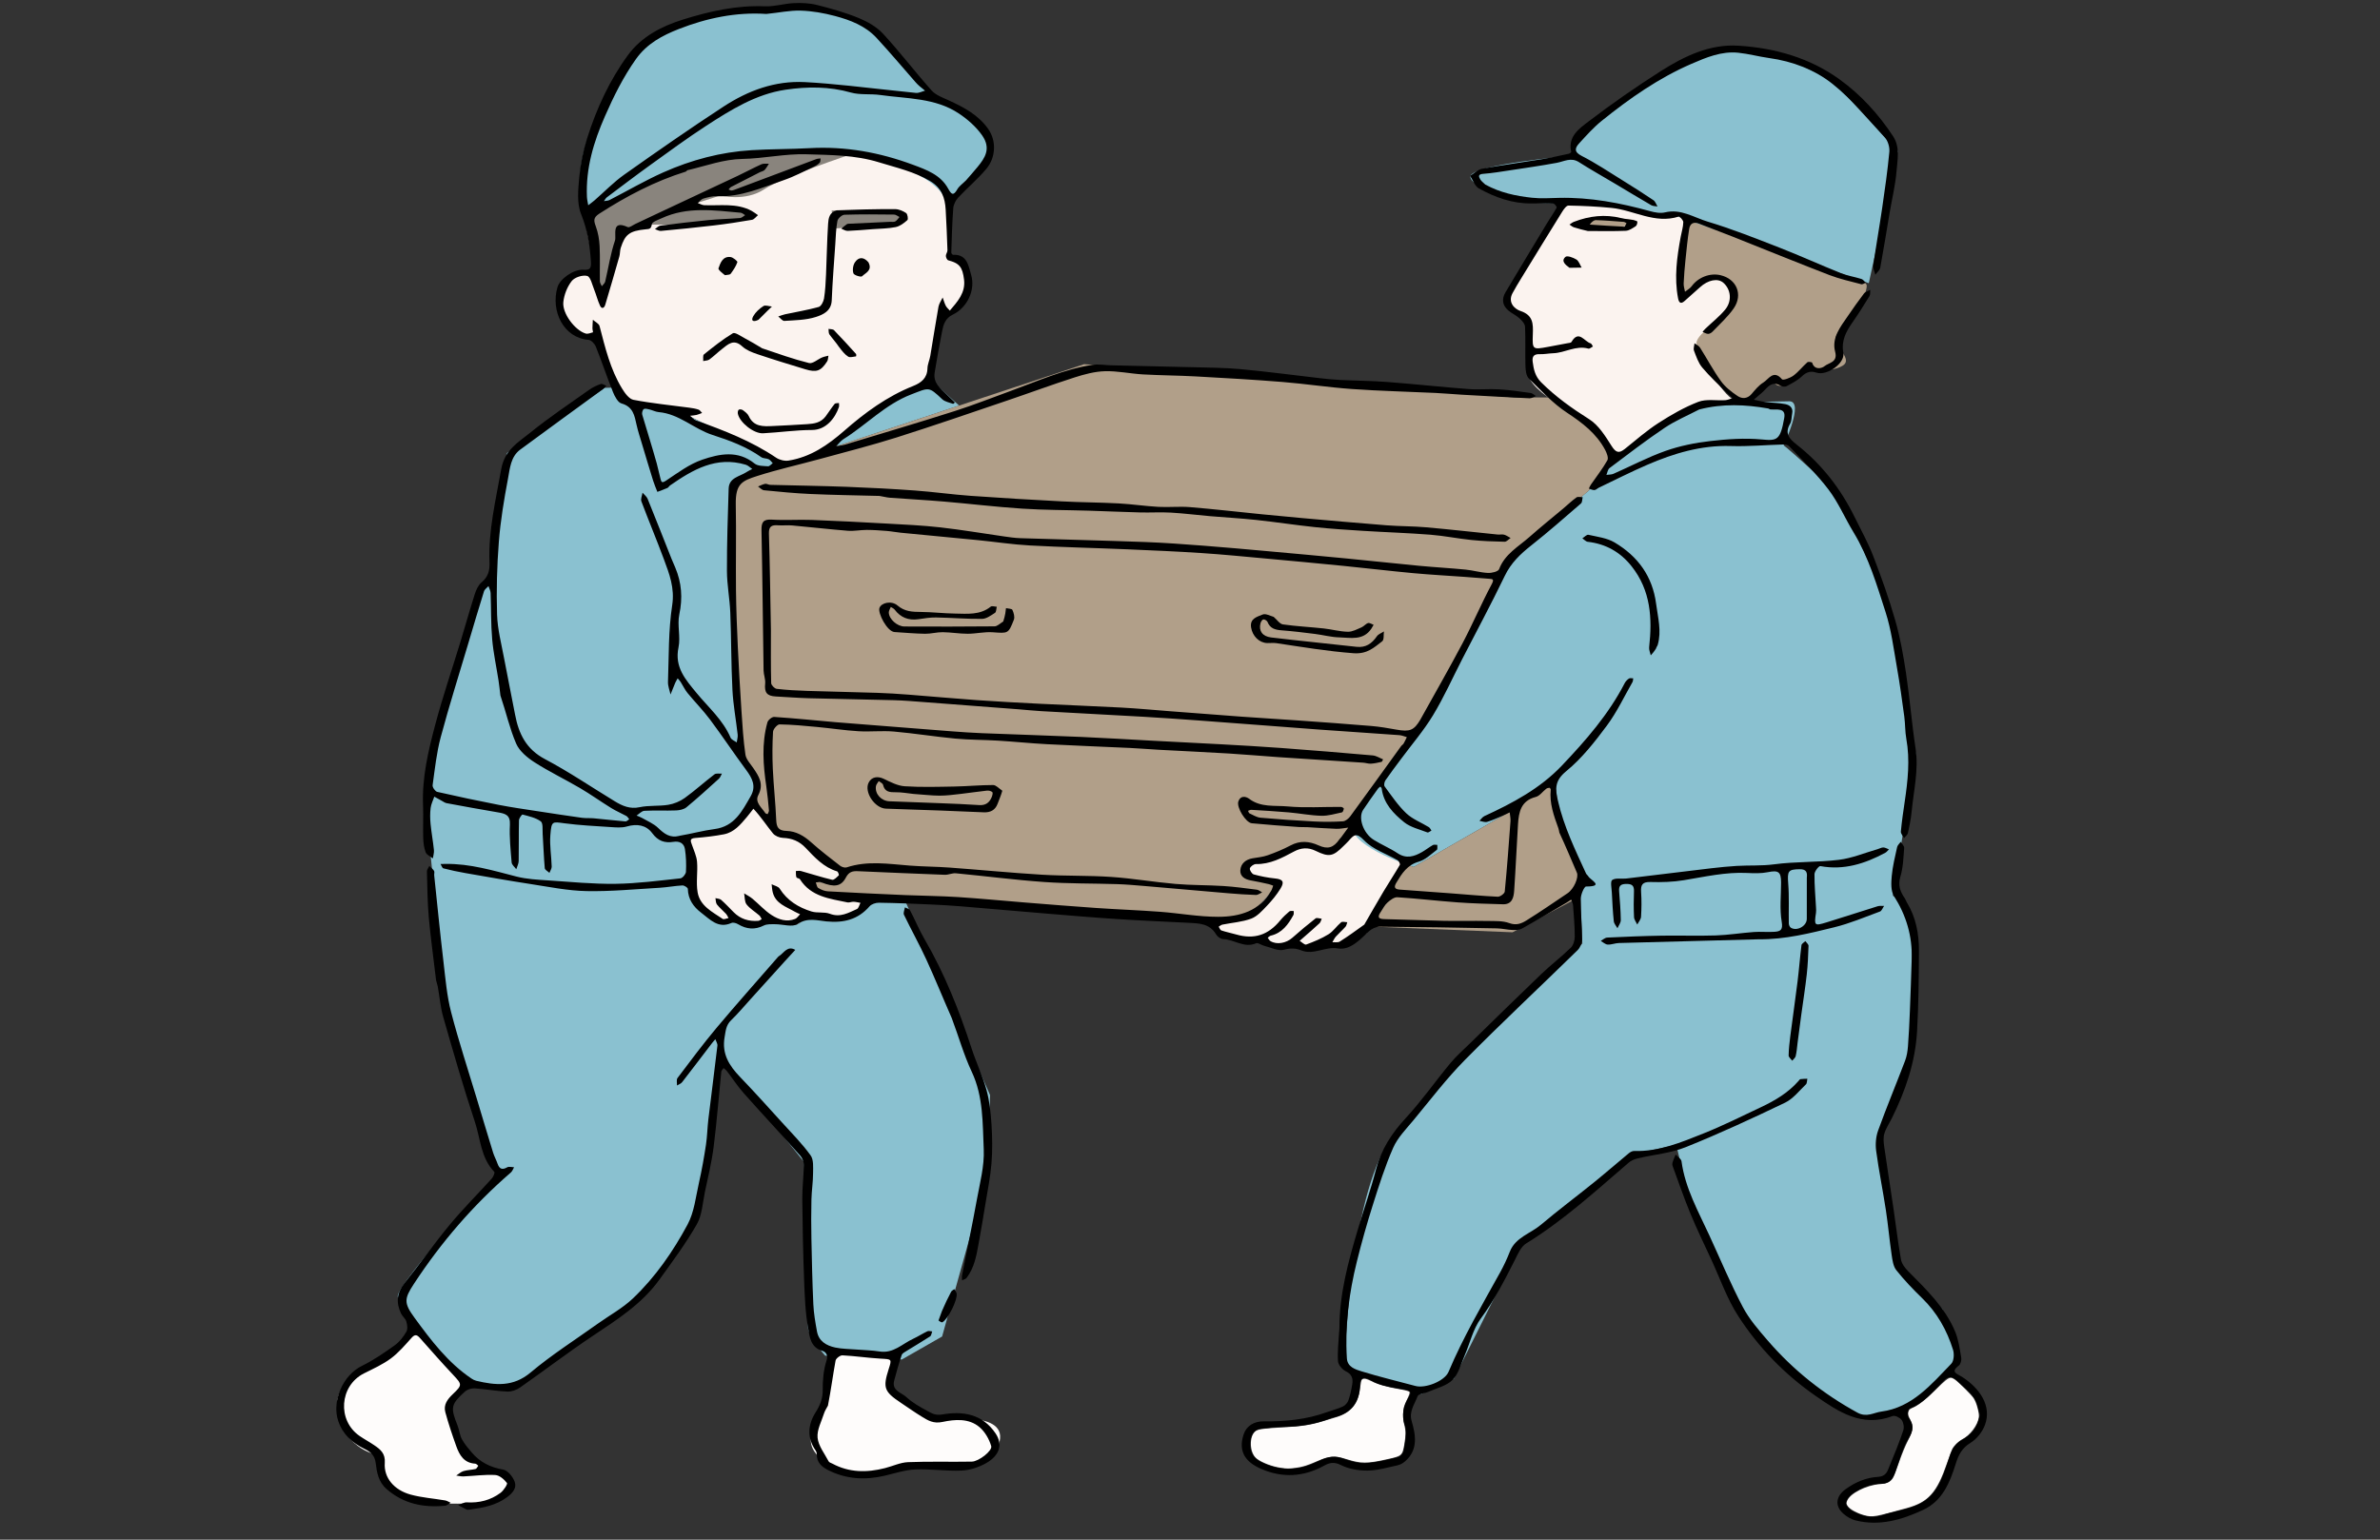 <?xml version="1.0" encoding="UTF-8"?><svg id="_レイヤー_2" xmlns="http://www.w3.org/2000/svg" width="340" height="220" xmlns:xlink="http://www.w3.org/1999/xlink" viewBox="0 0 340 220"><rect x="0" y="0" width="340" height="220" fill="#333333" stroke="none"/><defs><style>.cls-1{fill:#8ac1d0;}.cls-1,.cls-2,.cls-3,.cls-4,.cls-5,.cls-6,.cls-7,.cls-8{stroke-width:0px;}.cls-1,.cls-2,.cls-4,.cls-7,.cls-8{fill-rule:evenodd;}.cls-2{fill:#fbf3ef;}.cls-4{fill:#b19f89;}.cls-5{fill:none;}.cls-9{clip-path:url(#clippath-1);}.cls-6,.cls-7{fill:#fefcfb;}.cls-10{clip-path:url(#clippath);}.cls-8{fill:#89847d;}</style><clipPath id="clippath"><rect class="cls-5" x="47.628" y=".087" width="236.429" height="217.74"/></clipPath><clipPath id="clippath-1"><rect class="cls-5" x="47.628" y=".087" width="236.429" height="217.74"/></clipPath></defs><g id="_コンテンツ"><path class="cls-2" d="M85.071,39.197s-2.626-1.401-4.901,2.275c-2.276,3.677,2.976,6.479,2.976,6.479l2.449.349,2.802,9.103,8.404,1.226,15.055,7.527,5.601-1.4,8.229-6.828,7.003-3.326,2.1-9.453s3.852-1.4,3.501-4.551c-.35-3.151-2.45-4.027-2.45-4.027l-.35-8.227s-1.927-7.529-21.708-7.178c-19.782.349-30.285,9.977-30.285,9.977l1.575,8.054Z"/><path class="cls-2" d="M97.5,120.076l6.828-1.925,3.326-3.153,3.851,4.202,3.677,1.226c2.626.876,5.251,4.552,5.251,4.552,0,0,.351,1.226-1.751,1.226-2.1,0-3.151-.525-3.151-.525l.526,1.575,7.877,1.751s-1.4,1.4-3.677,1.925c-2.275.525-5.251-.175-5.251-.175,0,0-.349,1.401-1.575,1.401-1.226,0-3.852-.701-3.852-.701,0,0-1.051,1.051-1.925,1.051-.876,0-2.626-1.226-2.626-1.226l-1.925.701-4.027-3.502v-4.902l-1.575-3.5Z"/><path class="cls-2" d="M194.31,118.15l2.45,2.976,4.202,1.925-5.777,10.329-3.851,1.925h-1.575l-2.801.525-2.801-.525-2.1-.175-2.277-.525h-2.275l-3.503-1.226-.349-1.051,5.253-1.925,3.5-3.852s-4.901-1.226-4.377-2.45c.525-1.226,3.852-1.752,3.852-1.752l3.676-1.4,2.1-.175,2.802,1.051,3.852-3.675Z"/><path class="cls-2" d="M223.02,28.868l9.453.874,4.551.876,4.202.349-.874,11.38s3.151-4.552,6.477-2.102c3.326,2.452-3.677,8.229-3.677,8.229l.352,2.976s2.625,5.428,4.726,5.952c2.1.525-5.602.349-5.602.349l-12.079,7.528-3.676-5.251s-8.578-3.852-8.578-6.828v-7.353s-3.151-1.925-3.151-2.976c0-1.049,7.877-14.004,7.877-14.004h0Z"/><path class="cls-8" d="M107.483,30.636l-3.027-.897-6.502-.224,4.934-1.569s3.587.897,6.278-.898c2.691-1.793,12.556-5.044,12.556-5.044h-16.48l-7.736,1.905-13.117,6.278.672,5.045s-1.233,4.372.224,6.39c1.458,2.019,3.811-8.857,3.811-8.857l3.701-.672s12.22.224,14.685-1.458h0ZM119.142,32.654s9.641-.56,9.865-1.233c.224-.674-.896-1.458-.896-1.458l-9.305.112.336,2.579Z"/><path class="cls-4" d="M233.494,31.422s-6.278-.786-7.737.112c-1.456.897,5.382,1.12,5.382,1.12,0,0,2.131-.672,2.355-1.233h0ZM241.117,31.086s-1.008,9.753-.896,11.21c.112,1.458,2.018-2.803,5.158-2.579,3.139.224,1.345,5.382,1.345,5.382,0,0-4.372,2.467-4.372,3.924,0,1.458,5.492,8.072,5.492,8.072l2.243.224,3.139-3.027s.336,1.12,1.57.784c1.233-.336,3.587-2.467,3.587-2.467,0,0,2.915.786,4.82-.336,1.906-1.12-2.353-3.363-.449-4.82,1.907-1.458,3.924-5.27,3.924-6.614,0-1.346-7.062-2.018-13.229-5.158-6.166-3.139-12.332-4.596-12.332-4.596h0Z"/><path class="cls-1" d="M224.797,22.229s-14.744,1.268-14.744,3.014c0,1.743,7.769,3.646,7.769,3.646l13.316.633s4.915,1.428,5.708,1.428,2.379-.16,2.379-.16l27.746,9.672,4.122-18.866-9.354-10.147-6.659-3.171-8.561-1.586-12.208,5.708-9.512,8.086v1.744Z"/><path class="cls-1" d="M84.166,30.632s-2.538-3.329-.475-9.989c2.061-6.659,6.816-17.599,20.61-18.867,13.794-1.268,13.794-.317,13.794-.317l6.183,2.536,9.355,10.307s6.976,1.585,7.293,5.232c.317,3.646.158,3.329.158,3.329l-5.708,6.5s-.316-5.708-16.806-7.769c-16.488-2.061-34.404,9.037-34.404,9.037h0Z"/><path class="cls-1" d="M254.799,63.637s3.011-6.298.821-6.298c-2.192,0-9.31.273-11.502.548-2.19.273-10.954,5.202-13.417,7.394-2.465,2.19-3.56,4.655-3.56,4.655l-11.775,10.132-11.5,23.001s-10.68,12.049-10.68,15.062c0,3.012,8.764,5.75,8.764,5.75l12.87-7.394,7.118-5.477,1.37,8.215,2.465,6.572v2.738l.273,6.298s-21.359,19.442-27.384,27.93c-6.024,8.489-6.572,32.586-6.572,32.586l10.954,3.833,4.655-2.19,9.583-19.169,15.882-12.87,6.299-1.369,1.643,6.845,8.215,18.62s11.5,13.144,16.431,13.419c4.928.273,7.667-1.643,7.667-1.643l6.299-6.847-2.192-6.845-6.297-6.572-2.738-18.347,4.38-9.857s.275-10.954.275-16.979c0-6.024-2.739-7.394-2.739-7.394l3.285-20.264-3.56-20.537-7.667-16.704s-6.845-6.298-7.667-6.845h0Z"/><path class="cls-1" d="M132.786,54.157l-.098.445-7.003,3.326-7.574,6.285,18.912-6.263-4.237-3.792ZM87.775,55.381l-1.384.041-13.965,9.31-2.465,18.072-1.369,2.465-7.667,24.646v6.572l.82,7.942,1.37,18.894,7.94,24.37s-14.238,15.609-14.238,17.526c0,1.917,10.132,12.322,10.132,12.322l5.75,1.095,19.442-13.965,7.667-11.5,3.014-22.18,12.049,15.06s.547,22.18.547,23.551c0,1.368,2.465,4.107,2.465,4.107l10.954.548,5.75-3.287,6.572-23.549.275-10.954-12.071-27.627-8.393-.494,2.966.659s-1.4,1.4-3.677,1.925c-2.275.526-5.251-.175-5.251-.175,0,0-.351,1.401-1.575,1.401-1.226,0-3.852-.701-3.852-.701,0,0-1.051,1.051-1.925,1.051-.876,0-2.626-1.226-2.626-1.226l-1.925.701-4.027-3.5v-4.903l-1.575-3.5,6.828-1.925,1.82-1.725-.017-.36,2.304-3.687-2.659-3.742-1.633-34.086.951-6.025,8.352-2.768-1.591.399-15.055-7.527-8.404-1.226-.621-2.022Z"/><g class="cls-10"><path class="cls-4" d="M154.877,52.035l-17.853,5.915-17.593,5.827-1.319.436-4.666,1.545-8.352,2.768-.951,6.025,1.633,34.086,2.659,3.742-2.304,3.687.017.358,1.506-1.424,3.852,4.2,3.675,1.226c2.626.876,5.251,4.552,5.251,4.552,0,0,.351,1.226-1.751,1.226-2.1,0-3.151-.525-3.151-.525l.525,1.575,4.913,1.092h.002l8.391.494,46.373,2.726,3.17-1.161,3.5-3.852s-4.901-1.226-4.377-2.45c.525-1.226,3.85-1.752,3.85-1.752l3.677-1.399,2.1-.176,2.802,1.051,2.962-2.828c-.149-.285-.234-.575-.234-.867,0-3.013,10.68-15.062,10.68-15.062l11.5-23.001,11.775-10.132s.978-2.197,3.161-4.287l.033-.672-3.463-4.947s-3.199-1.44-5.691-3.238h-4.788l-61.516-4.757ZM221.938,111.01l-7.118,5.477-12.87,7.394s-.499-.16-1.216-.421l-4.996,8.932,20.338.821,9.696-5.118v-2.297l-2.463-6.572-1.37-8.215Z"/><path class="cls-7" d="M69.819,209.667l-3.615-2.565-2.215-6.064,2.682-2.563-7.346-8.63-4.081,4.314s-8.161,2.215-6.994,7.696c1.164,5.48,5.828,6.062,5.828,6.062,0,0-.7,6.297,6.297,6.764,6.996.465,12.941.115,12.709-2.216-.233-2.333-3.264-2.798-3.264-2.798h0ZM119.139,192.994l8.86.815-1.167,4.431,6.764,4.781s10.259-1.748,9.21,2.915c-1.049,4.664-9.327,3.497-9.327,3.497l-9.794,1.283s-8.628-1.049-7.811-5.597c.815-4.546,1.749-4.431,1.749-4.431l1.516-7.694Z"/></g><path class="cls-6" d="M278.677,196.876c-.387.005-.857.429-2.09,1.635-1.643,1.606-2.585,2.34-3.427,2.671-.661.26-.745.82-.258,1.691.506.905.443,1.456-.338,2.971-.357.692-.93,2.09-1.277,3.107-.345,1.015-.733,2.019-.862,2.227-.355.575-.837.806-1.849.886-2.03.161-4.344,1.36-4.723,2.446-.104.294-.083.404.13.721.289.429,1.389,1.027,2.35,1.279,1.161.304,1.45.254,6.068-1.024,3.098-.859,4.281-2.185,5.752-6.448.318-.922.65-1.818.74-1.993.24-.462.934-1.137,1.423-1.387,1.132-.577,2.219-2.027,2.37-3.163.078-.574-.318-2.039-.723-2.682-.311-.491-2.192-2.358-2.745-2.723-.205-.134-.363-.217-.54-.214h0ZM194.856,197.009c-.139.007-.245.054-.318.141-.068.083-.178.633-.246,1.224-.249,2.231-1.346,3.535-3.486,4.149-.304.086-1.117.334-1.805.55-1.688.526-3.007.733-5.577.872-2.686.144-3.626.263-3.998.508-1.026.672-.953,3.178.115,3.978.781.585,2.197,1.124,3.426,1.302.934.136,1.126.137,2.107.01,1.027-.134,1.616-.317,3.187-.997,1.643-.711,2.436-.762,4.049-.261,2.153.669,2.968.669,5.961.002,1.988-.443,2.07-.516,2.343-2.073.214-1.216.209-2.115-.017-2.891-.121-.419-.168-.934-.141-1.554.034-.815.098-1.052.525-1.938.356-.742.453-1.05.365-1.157-.066-.08-.592-.227-1.168-.329-2.212-.391-3.241-.681-4.317-1.219-.441-.221-.772-.326-1.005-.318h0Z"/><g class="cls-9"><path class="cls-3" d="M97.05,119.427c1.718-.286,3.355-.747,5.023-.963,2.862-.369,3.946-2.574,5.164-4.689.832-1.445.224-2.584-.654-3.769-1.755-2.366-3.383-4.829-5.147-7.188-.992-1.328-2.17-2.516-3.221-3.801-.385-.47-.641-1.046-.973-1.564-.12-.19-.287-.352-.433-.525-.117.214-.253.419-.348.643-.234.552-.45,1.11-.674,1.665-.127-.604-.382-1.213-.36-1.813.134-3.652.051-7.346.601-10.94.379-2.469-.405-4.469-1.186-6.574-1.027-2.771-2.175-5.496-3.212-8.263-.131-.345.097-.825.16-1.243.248.289.591.54.728.874,1.16,2.849,2.28,5.715,3.416,8.574.165.412.352.818.525,1.229.922,2.177,1.082,4.365.586,6.718-.317,1.511.202,3.197-.115,4.708-.599,2.84,1.02,4.614,2.573,6.506,1.7,2.07,3.776,3.85,4.866,6.395.127.297.577.455.877.677.05-.37.178-.748.138-1.108-.238-2.127-.638-4.246-.749-6.378-.189-3.682-.16-7.377-.307-11.06-.08-1.992-.472-3.975-.479-5.961-.013-3.922.121-7.843.246-11.764.051-1.587,1.587-1.709,2.565-2.366.251-.168.536-.289.807-.429-.307-.209-.588-.509-.929-.612-4.214-1.266-7.557.7-10.813,2.959-.141.099-.229.294-.379.36-.469.209-.954.377-1.435.56-.202-.53-.435-1.049-.603-1.591-.555-1.786-1.09-3.579-1.626-5.371-.256-.859-.538-1.713-.735-2.586-.297-1.327-.485-2.614-2.153-3.084-.526-.148-.973-1.004-1.223-1.628-.862-2.141-1.587-4.336-2.445-6.479-.166-.416-.671-.959-1.053-.986-3.567-.263-5.427-4.132-4.436-7.511.353-1.206,2.277-2.564,3.649-2.504.908.041,1.205-.063,1.132-1.166-.154-2.35-.504-4.555-1.407-6.794-.622-1.54-.416-3.499-.26-5.241.168-1.877.55-3.772,1.12-5.57,1.348-4.244,3.199-8.297,5.835-11.894,1.931-2.636,4.788-4.124,7.859-5.083,3.805-1.188,7.669-2.063,11.719-1.894,1.365.057,2.742-.394,4.122-.455,1.095-.049,2.24-.003,3.296.261,2.008.503,4.02,1.07,5.932,1.852,1.272.521,2.591,1.26,3.509,2.253,2.416,2.614,4.579,5.465,6.952,8.122.591.662,1.574,1.008,2.423,1.399,2.16.991,4.224,2.066,5.652,4.09,1.219,1.727,1.073,4.1-.256,5.694-1.224,1.469-2.716,2.711-4.025,4.115-.367.394-.669.997-.708,1.526-.161,2.103-.21,4.217-.282,6.329-.003.109.17.326.253.322,2.028-.099,2.209,1.609,2.584,2.871.64,2.153-.56,4.686-2.616,5.672-1.088.523-1.341,1.414-1.535,2.387-.389,1.949-.73,3.91-1.058,5.871-.251,1.502.814,2.319,1.745,3.194.386.362.761.737,1.141,1.105-.088.07-.206.216-.26.195-.531-.197-1.17-.297-1.555-.661-1.951-1.845-1.851-1.672-4.412-.689-3.735,1.435-6.416,4.353-9.701,6.402-.397.248-.684.669-1.024,1.01.462-.09.936-.137,1.382-.273,5.176-1.567,10.364-3.102,15.517-4.745,2.738-.873,5.416-1.939,8.119-2.921,3.82-1.389,7.548-3.077,11.607-3.694.835-.127,1.715.042,2.574.063,3.82.09,7.638.165,11.458.268,2.373.065,4.755.065,7.117.284,3.771.346,7.524.855,11.286,1.285.969.112,1.94.212,2.915.259,2.241.109,4.489.116,6.723.286,3.89.297,7.77.72,11.658,1.018,1.438.11,2.894-.051,4.336.037,1.509.09,3.012.314,4.513.523.266.036.506.282.759.433-.304.112-.613.336-.91.323-3.215-.15-6.427-.329-9.641-.511-1.279-.073-2.555-.197-3.834-.256-3.957-.187-7.921-.277-11.872-.555-3.324-.233-6.628-.742-9.95-1.01-4.135-.333-8.278-.567-12.42-.796-2.502-.137-5.011-.143-7.514-.285-1.815-.105-3.628-.509-5.433-.458-1.456.04-2.938.439-4.343.889-3.243,1.041-6.437,2.226-9.663,3.317-5.266,1.783-10.519,3.604-15.818,5.278-3.614,1.141-7.295,2.073-10.952,3.074-2.954.808-5.952,1.474-8.865,2.404-2.195.703-3.156,1.1-3.097,4.1.08,4.073-.012,8.149.03,12.223.029,2.679.136,5.36.26,8.039.143,3.083.322,6.164.525,9.245.137,2.077.266,4.16.563,6.215.097.672.689,1.287,1.105,1.894.818,1.197,1.565,2.309.732,3.901-.528,1.01.494,1.772,1.007,2.565.054.085.216.1.328.148.066-.176.206-.362.19-.531-.103-1.133-.206-2.268-.372-3.392-.453-3.078-.699-6.154.153-9.198.093-.335.655-.793.971-.771,2.92.197,5.832.491,8.745.749,1.102.097,2.206.176,3.309.263,4.455.351,8.91.706,13.364,1.049,1.407.107,2.818.205,4.229.261,4.745.187,9.494.335,14.239.537,3.258.139,6.514.346,9.77.518,3.389.18,6.777.341,10.166.53,2.862.159,5.726.317,8.587.529,4.37.325,8.736.679,13.099,1.065.503.046.981.366,1.47.56-.073.124-.124.334-.221.358-.499.117-1.005.231-1.514.26-.369.02-.742-.117-1.115-.143-4.053-.268-8.107-.521-12.159-.794-2.338-.16-4.672-.375-7.012-.516-3.343-.202-6.689-.353-10.033-.535-1.366-.075-2.73-.193-4.097-.258-3.957-.185-7.916-.329-11.874-.538-2.34-.124-4.672-.365-7.012-.509-2.02-.124-4.052-.1-6.066-.289-2.928-.275-5.838-.75-8.768-1.007-1.681-.146-3.392.056-5.08-.047-1.978-.121-3.942-.425-5.915-.61-1.781-.168-3.565-.341-5.35-.366-.321-.005-.912.674-.934,1.063-.102,1.762-.11,3.535-.029,5.298.112,2.428.387,4.849.484,7.276.044,1.065.319,1.555,1.482,1.586,1.361.034,2.494.711,3.524,1.633,1.319,1.181,2.73,2.263,4.131,3.348.238.182.674.311.937.224,2.986-.988,5.998-.485,9.013-.253,1.888.146,3.786.144,5.672.282,4.414.324,8.82.759,13.235,1.022,3.287.197,6.592.092,9.877.316,3.063.207,6.102.735,9.162.998,2.275.197,4.572.154,6.853.299,1.598.102,3.187.323,4.776.526.265.032.506.248.757.38-.296.131-.596.382-.888.374-1.323-.041-2.645-.134-3.966-.246-4.017-.339-8.033-.703-12.05-1.044-1.276-.109-2.555-.219-3.833-.26-3.468-.109-6.945-.058-10.403-.302-4.212-.297-8.404-.845-12.609-1.246-.519-.05-1.063.233-1.591.214-4.134-.151-8.266-.335-12.4-.515-.766-.034-1.297.08-1.734.922-.675,1.297-1.699,1.387-3.473.683-.236-.093-.542-.009-.815-.005.11.273.146.671.348.793.407.248.898.457,1.366.484,3.692.207,7.388.379,11.084.54,2.504.107,5.012.12,7.512.28,3.182.204,6.355.52,9.531.773,3.396.272,6.791.552,10.188.784,3.035.207,6.079.318,9.113.543,2.786.209,5.565.723,8.348.721,3.047-.003,5.912-.808,7.59-3.767.119-.209.175-.453.258-.681-.212-.076-.419-.175-.638-.224-.845-.185-1.691-.375-2.543-.523-.868-.151-1.584-.585-1.509-1.487.078-.928.771-1.512,1.742-1.677.733-.124,1.492-.193,2.185-.44,1.103-.392,2.199-.842,3.231-1.392,1.375-.733,2.684-.621,4.035-.007,1.297.589,2.139.327,2.962-.881.073-.103.175-.188.251-.29.338-.458.672-.918,1.009-1.377-.567.061-1.136.19-1.699.172-1.384-.043-2.766-.156-4.147-.233-.392-.022-.786.008-1.178-.02-2.25-.168-4.501-.319-6.747-.537-.866-.083-2.205-2.256-1.932-3.11.282-.884,1.07-.752,1.557-.384,1.66,1.258,3.635.917,5.457,1.083,2.533.234,5.105.056,7.661.07.141.002.406.182.396.242-.031.196-.136.513-.263.54-.974.206-1.964.511-2.942.486-1.552-.041-3.095-.345-4.647-.482-1.786-.158-3.577-.258-5.368-.368-.151-.009-.309.092-.464.143.066.124.102.314.202.36.515.236,1.034.574,1.574.623,2.552.229,5.108.406,7.667.537,1.37.071,2.748.066,4.117-.022.372-.024.814-.401,1.06-.735,2.433-3.321,4.832-6.669,7.246-10.005.1-.139.275-.231.362-.377.171-.292.306-.606.455-.91-.355-.098-.705-.258-1.063-.283-3.833-.279-7.668-.53-11.502-.801-2.294-.161-4.586-.348-6.879-.523-3.483-.263-6.966-.533-10.451-.786-2.598-.188-5.197-.373-7.8-.523-4.84-.278-9.682-.526-14.524-.798-1.061-.059-2.117-.176-3.176-.258-4.587-.352-9.173-.705-13.76-1.049-1.363-.104-2.73-.221-4.097-.258-4.052-.11-8.107-.168-12.159-.279-1.585-.043-3.168-.171-4.753-.253-1.272-.068-1.63-.581-1.501-1.851.061-.606-.217-1.237-.228-1.861-.103-6.665-.159-13.334-.297-19.999-.024-1.163.212-1.636,1.49-1.557,1.891.117,3.798-.027,5.694.043,3.565.133,7.128.319,10.69.519,2.559.144,5.122.256,7.667.543,3.027.34,6.034.857,9.052,1.287.793.112,1.591.233,2.389.258,5.929.192,11.858.331,17.787.547,2.778.102,5.552.311,8.324.521,3.049.231,6.093.509,9.137.783,3.799.341,7.597.686,11.393,1.053,3.448.334,6.893.714,10.342,1.042,2.202.209,4.412.328,6.614.543,1.073.105,2.131.426,3.202.477.542.027,1.462-.193,1.591-.537.813-2.164,2.755-3.204,4.329-4.597,1.587-1.407,3.244-2.735,4.869-4.1.618-.521,1.202-1.088,1.859-1.557.199-.143.582-.027.881-.031-.074.304-.047.728-.241.895-2.345,2.029-4.676,4.08-7.108,6-1.552,1.226-2.893,2.504-3.779,4.348-1.937,4.023-4.058,7.959-6.1,11.933-1.373,2.672-2.602,5.433-4.156,7.994-1.336,2.203-3.041,4.181-4.58,6.261-.745,1.005-1.507,1.998-2.214,3.029-.151.223-.239.696-.11.869.979,1.317,1.903,2.713,3.083,3.832.897.851,2.15,1.321,3.229,1.983.163.099.249.322.372.489-.192.097-.435.322-.569.27-1.131-.441-2.409-.725-3.321-1.456-1.529-1.231-2.947-2.676-3.214-4.816-.014-.1-.123-.187-.187-.279-.112.09-.249.161-.329.273-.721,1.014-1.458,2.017-2.139,3.056-.744,1.134.016,3.341,1.515,4.28,1.102.691,2.327,1.192,3.407,1.911,1.254.837,2.365.475,3.49-.166.535-.306,1.022-.698,1.559-1.003.161-.09.416-.019.626-.02-.017.241.061.608-.064.703-.825.615-1.623,1.424-2.564,1.688-1.674.469-2.426,1.688-3.217,3-.396.654-.245.941.459.995,2.423.187,4.849.35,7.273.532,2.25.168,4.497.384,6.75.487.335.015.97-.446.998-.733.328-3.345.575-6.7.82-10.052.03-.416-.073-.842-.114-1.262-.365.172-.723.359-1.095.515-.71.299-1.411.631-2.146.84-.319.09-.716-.093-1.076-.153.229-.228.421-.543.698-.671,4.046-1.862,7.954-3.939,11.071-7.217,3.421-3.599,6.68-7.325,8.979-11.785.133-.258.365-.495.608-.657.144-.097.401-.024.608-.027-.034.18-.02.387-.105.536-1.199,2.092-2.234,4.304-3.664,6.224-1.73,2.326-3.57,4.676-5.789,6.495-1.688,1.382-1.596,2.528-1.18,4.316.851,3.643,2.458,6.957,3.998,10.312.068.15.236.251.316.397.297.543,2.38,1.455-.31,1.464-.269,0-.751,1.13-.758,1.74-.022,1.934.183,3.869.189,5.805.002.523-.268,1.185-.64,1.548-5.349,5.236-10.824,10.346-16.082,15.67-2.652,2.684-4.952,5.718-7.368,8.63-1.039,1.253-2.249,2.473-2.891,3.925-1.176,2.662-2.053,5.463-2.934,8.244-.837,2.642-1.587,5.314-2.254,8.003-1.131,4.546-1.73,9.164-1.431,13.86.078,1.245,1.217,1.579,2.11,1.856,2.535.783,5.12,1.399,7.682,2.087,1.433.383,4.168-.688,4.733-2.027,2.077-4.922,4.774-9.514,7.35-14.174.529-.954.997-1.952,1.392-2.969.806-2.069,2.937-2.587,4.427-3.845,2.474-2.092,5.075-4.032,7.594-6.069,1.684-1.36,3.314-2.788,4.983-4.166.21-.173.518-.338.774-.329,3.535.116,6.714-1.234,9.88-2.497,2.818-1.126,5.541-2.489,8.288-3.788,1.971-.932,3.835-2.041,5.298-3.709.086-.099.175-.251.28-.268.324-.048.657-.043.988-.058-.063.273-.032.641-.202.803-.961.917-1.834,2.066-2.984,2.618-4.672,2.241-9.382,4.423-14.188,6.353-2.144.863-4.553,1.06-6.833,1.596-.464.11-.959.311-1.314.615-4.721,4.061-9.322,8.266-14.661,11.558-.734.452-1.168,1.489-1.592,2.329-1.462,2.891-2.924,5.75-4.874,8.385-1.122,1.516-1.552,3.542-2.327,5.322-.516,1.189-.849,2.596-1.711,3.456-.862.859-2.278,1.172-3.462,1.7-.516.231-1.404.276-1.528.623-.409,1.129-1.258,2.161-.856,3.54.599,2.054.946,4.131-.953,5.786-.299.26-.694.474-1.076.555-1.416.304-2.845.737-4.271.747-1.29.01-2.708-.227-3.84-.804-.957-.487-1.657-.289-2.35.096-2.937,1.627-5.957,1.786-8.988.475-2.027-.876-3.419-2.307-2.502-4.989.386-1.129,1.445-1.83,2.84-1.811,3.09.039,6.124-.256,9.052-1.318.762-.276,1.559-.473,2.289-.816.333-.156.655-.54.778-.891.256-.732.416-1.506.54-2.273.127-.8-.03-1.422-.911-1.851-.508-.244-1.087-.922-1.124-1.441-.097-1.36.085-2.742.156-4.114.012-.212.047-.424.047-.637-.005-4.882,1.275-9.526,2.652-14.148.847-2.845,1.834-5.652,2.58-8.521.745-2.869,2.25-5.169,4.251-7.332,2.283-2.469,4.221-5.254,6.375-7.847.866-1.039,1.896-1.942,2.867-2.891,3.366-3.288,6.721-6.589,10.122-9.843,1.357-1.299,2.859-2.446,4.207-3.755.365-.353.564-1.042.564-1.577,0-1.496-.133-2.994-.243-4.49-.02-.272-.178-.535-.273-.803-.217.144-.428.299-.652.43-2.113,1.243-4.217,2.501-6.356,3.699-.373.211-.896.233-1.346.214-.754-.029-1.504-.223-2.258-.236-5.57-.107-11.142-.204-16.714-.243-.521-.005-1.158.287-1.546.648-1.3,1.212-2.698,2.757-4.443,2.462-1.847-.311-3.453.99-5.219.284-.801-.321-1.545-.36-2.479-.102-.837.233-1.9-.328-2.857-.562-.392-.096-.862-.479-1.134-.358-1.705.744-3.121-.555-4.705-.594-.349-.009-.821-.346-1.008-.667-.94-1.599-2.497-1.588-4.035-1.667-3.389-.175-6.781-.314-10.166-.535-3.354-.217-6.704-.504-10.055-.781-4.105-.339-8.209-.708-12.313-1.044-1.452-.119-2.907-.2-4.36-.263-2.417-.106-4.833-.209-7.251-.241-.452-.007-1.054.193-1.336.518-1.667,1.908-3.703,2.389-6.17,2.15-1.3-.127-2.672-.588-4.09.368-.747.503-2.139.027-3.241.034-.536.003-1.144-.04-1.594.183-1.292.645-2.47.537-3.674-.18-.266-.16-.706-.293-.952-.183-1.908.852-3.064-.509-4.319-1.458-1.105-.837-1.879-1.918-1.915-3.416-.005-.179-.515-.503-.774-.489-1.092.057-2.175.272-3.265.334-3.475.2-6.956.543-10.427.475-2.664-.051-5.324-.598-7.976-1.004-3.119-.477-6.225-1.029-9.335-1.57-1.054-.183-2.104-.408-3.139-.674-.18-.047-.277-.411-.411-.626.233-.003.465-.005.698-.009,3.504-.058,6.809.951,10.156,1.807,1.455.372,2.997.445,4.506.546,3.21.216,6.428.532,9.638.491,3.092-.041,6.181-.453,9.265-.781.309-.032.781-.598.798-.935.056-1.083.02-2.188-.149-3.258-.131-.817-.776-1.161-1.63-1.025-1.26.2-2.209-.109-3.042-1.24-.856-1.161-2.177-1.38-3.633-.952-.725.212-1.557.129-2.333.08-2.207-.144-4.422-.253-6.613-.543-1.706-.226-1.81-.346-1.973,1.695-.117,1.484.148,2.994.192,4.495.008.296-.211.598-.324.897-.231-.221-.644-.426-.666-.665-.144-1.625-.192-3.257-.299-4.883-.041-.628.075-1.557-.273-1.811-.721-.528-1.699-.727-2.594-.971-.1-.027-.511.528-.518.818-.047,1.942-.005,3.886-.041,5.826-.008.39-.226.778-.346,1.166-.229-.321-.633-.628-.66-.964-.149-1.8-.341-3.613-.248-5.407.072-1.399-.686-1.579-1.708-1.752-2.452-.414-4.896-.862-7.341-1.316-.231-.043-.44-.204-.654-.319-.368-.2-.733-.407-1.1-.611-.182.538-.455,1.066-.523,1.618-.09.748-.082,1.523-.009,2.275.121,1.25.352,2.487.481,3.735.041.389-.097.798-.153,1.197-.356-.285-.888-.504-1.029-.873-.248-.647-.328-1.384-.35-2.087-.047-1.531.039-3.067-.023-4.599-.166-3.995.754-7.835,1.764-11.632,1.056-3.964,2.39-7.856,3.587-11.784.688-2.256,1.317-4.533,2.037-6.78.195-.608.497-1.289.966-1.681.932-.781,1.189-1.667,1.141-2.844-.186-4.535.886-8.896,1.672-13.327.496-2.793,2.428-3.829,4.132-5.214,2.706-2.2,5.624-4.142,8.473-6.164.491-.35,1.061-.611,1.632-.807.209-.071.525.168.789.265-.169.166-.322.355-.513.492-3.933,2.876-7.884,5.726-11.801,8.626-1.358,1.005-1.465,2.667-1.74,4.125-.565,2.993-1.074,6.013-1.31,9.047-.27,3.453-.36,6.937-.253,10.4.064,2.097.619,4.184,1.007,6.268.496,2.679,1.059,5.344,1.565,8.022.516,2.733,1.582,4.941,4.266,6.356,3.434,1.813,6.663,4.017,9.991,6.037,1.08.654,2.153,1.131,3.536.835,1.324-.283,2.738-.122,4.083-.341.817-.133,1.672-.481,2.343-.963,1.472-1.06,2.821-2.289,4.265-3.39.241-.185.705-.078,1.066-.107-.143.248-.234.552-.436.735-1.523,1.38-3.042,2.768-4.626,4.074-.375.311-.991.435-1.502.453-1.502.06-3.011-.025-4.511.054-.385.02-.748.442-1.12.679.262.114.54.202.786.345.778.452,1.657.808,2.288,1.418.871.837,1.698,1.484,3.036,1.141M202.919,102.8c2.015-3.633,4.088-7.238,6.027-10.911,1.456-2.758,2.675-5.643,4.146-8.395.411-.772.136-.751-.396-.798-1.146-.102-2.294-.183-3.439-.266-2.469-.178-4.941-.309-7.404-.537-3.319-.309-6.631-.706-9.948-1.037-3.708-.369-7.419-.715-11.13-1.053-3.044-.277-6.086-.579-9.135-.779-3.516-.231-7.039-.384-10.558-.533-4.659-.197-9.32-.299-13.975-.553-2.482-.136-4.951-.516-7.429-.762-3.664-.363-7.332-.701-10.998-1.058-.665-.066-1.327-.2-1.995-.253-.952-.076-1.91-.146-2.865-.148-.9,0-1.807.192-2.696.123-2.655-.211-5.304-.522-7.956-.761-.667-.061-1.346.03-2.015-.02-.891-.067-1.341.127-1.307,1.192.14,4.562.197,9.127.284,13.69.002.086.002.175.002.262,0,2.468-.029,4.939.036,7.405.007.292.485.784.788.82,1.445.17,2.901.245,4.357.292,3.336.11,6.673.168,10.01.277,1.499.049,2.996.146,4.49.261,3.222.248,6.439.548,9.663.776,3.036.212,6.075.377,9.113.528,3.869.196,7.74.331,11.609.54,2.295.126,4.587.341,6.879.518,3.44.262,6.879.535,10.319.784,2.643.192,5.288.343,7.93.531,3.529.253,7.058.503,10.582.798,1.204.102,2.402.309,3.592.522,1.903.339,2.49.122,3.423-1.453M98.169,24.336c-.063.063-.114.158-.189.182-4.427,1.372-8.475,3.509-12.364,6.01-.898.577-.794,1.017-.494,1.837.322.881.49,1.852.536,2.793.083,1.676.012,3.358.037,5.037.003.236.182.469.28.703.165-.219.423-.416.481-.66.463-1.957.754-3.971,1.399-5.865.243-.718-.608-3.031,1.821-1.924.244.112.727-.282,1.093-.453.954-.447,1.904-.901,2.857-1.35,3.923-1.84,7.85-3.674,11.77-5.523,1.136-.536,2.243-1.139,3.389-1.653.304-.136.705-.054,1.059-.071-.203.304-.373.641-.623.9-.156.161-.44.195-.655.304-1.375.698-2.75,1.396-4.119,2.107-.146.076-.246.243-.366.365.149.053.306.16.446.143.238-.029.47-.127.698-.213,3.789-1.423,7.579-2.848,11.371-4.266.196-.073.418-.07.628-.103-.033.205.005.477-.112.602-.221.236-.511.43-.807.567-1.432.665-2.835,1.421-4.322,1.931-3.11,1.068-6.152,2.451-9.568,2.303-.647-.029-1.321.156-1.954.342-.295.088-.521.412-.778.628.306.109.608.297.917.311,2.276.1,4.616-.343,6.765.806.324.175.615.412.922.621-.285.229-.545.609-.861.664-1.81.314-3.628.588-5.451.805-2.514.299-5.035.545-7.557.781-.273.025-.569-.166-.852-.258.256-.172.498-.46.771-.496,2.295-.295,4.594-.574,6.898-.796,1.49-.144,2.993-.168,4.487-.29.251-.02.484-.268.725-.411-.212-.12-.416-.328-.637-.348-3.799-.339-7.621-.908-11.276.783-.52.239-1.365.518-1.416.869-.099.696-.36.667-.886.718-2.33.229-2.935.74-3.552,2.647-.127.392-.09.835-.202,1.233-.657,2.309-1.328,4.616-2.018,6.916-.138.459-.496.644-.744.107-.338-.731-.528-1.531-.832-2.282-.287-.703-.518-1.825-.995-1.957-.647-.178-1.79.189-2.209.721-.647.822-1.091,1.959-1.203,3.008-.175,1.623,1.667,4.044,3.187,4.499.311.093.708-.083,1.054-.18.022-.005-.085-.38-.083-.584.002-.401.039-.8.06-1.2.329.296.861.537.954.893.803,3.073,1.53,6.173,3.209,8.918.397.652,1.004,1.504,1.635,1.625,2.628.506,5.304.762,7.96,1.12.449.061.905.133,1.331.277.202.066.345.314.514.478-.265.097-.526.223-.799.286-.299.068-.611.081-.917.119.279.226.525.548.844.662,3.986,1.421,7.92,2.944,11.461,5.334.472.317,1.2.494,1.757.407,3.129-.489,5.636-2.227,7.949-4.251,2.978-2.606,6.132-4.92,9.837-6.399,1.156-.462,2.025-1.11,2.063-2.524.015-.601.304-1.189.406-1.793.397-2.336.749-4.681,1.168-7.012.083-.462.396-.883.601-1.323.144.397.253.811.445,1.185.133.258.38.458.577.684,1.09-1.28,2.255-2.542,2.032-4.409-.221-1.851-.682-2.355-2.261-2.777-.165-.044-.331-.404-.338-.622-.007-.268.236-.543.228-.81-.063-1.935-.146-3.871-.255-5.803-.097-1.694-.572-3.11-2.209-4.08-2.297-1.358-4.811-1.911-7.312-2.684-3.438-1.061-6.925-1.044-10.39-1.151-3.032-.095-6.083.611-9.13.665-2.684.048-5.11.97-7.886,1.625M109.47,1.992c-4.339-.287-8.516.596-12.502,2.157-2.316.907-4.538,2.07-6.113,4.287-1.818,2.562-3.175,5.31-4.428,8.159-1.621,3.689-2.76,7.46-2.579,11.536.017.402.122.8.185,1.199.299-.231.609-.448.893-.696,1.418-1.233,2.735-2.608,4.26-3.686,4.691-3.317,9.405-6.609,14.218-9.745,3.472-2.261,7.298-3.686,11.549-3.473,2.119.107,4.236.307,6.348.521,3.185.323,6.361.712,9.548,1.024.419.04.867-.204,1.302-.318-.266-.216-.54-.425-.796-.652-.197-.173-.385-.358-.558-.555-1.859-2.119-3.67-4.28-5.585-6.346-1.588-1.713-3.733-2.535-5.918-3.117-1.599-.426-3.272-.722-4.92-.772-1.54-.049-3.091.302-4.903.477M137.992,25.782c.557-.645,1.131-1.279,1.669-1.939,1.029-1.258,1.964-2.609.648-4.494-.857-1.226-2.07-2.293-3.324-3.129-3.387-2.258-7.412-2.104-11.239-2.647-1.39-.197-2.872.022-4.198-.353-3.095-.878-6.219-.858-9.303-.404-4.243.62-7.849,2.883-11.373,5.168-2.71,1.759-5.317,3.681-7.942,5.57-2.098,1.511-4.157,3.078-6.225,4.633-.18.136-.289.365-.431.55.268-.048.567-.036.8-.155,2.565-1.316,5.061-2.784,7.69-3.954,4.001-1.779,8.214-2.905,12.605-3.17,2.761-.168,5.534-.136,8.297-.29,5.108-.286,10.015.606,14.782,2.382,1.939.721,3.921,1.433,4.996,3.39.469.852.75,1.098,1.323.098.251-.441.723-.755,1.226-1.258M71.488,99.383c-.088-.708-.158-1.419-.266-2.124-.306-1.974-.738-3.935-.911-5.92-.192-2.19-.14-4.4-.224-6.601-.013-.332-.197-.66-.302-.99-.221.248-.554.46-.644.75-.766,2.445-1.489,4.905-2.22,7.361-1.333,4.485-2.749,8.949-3.959,13.468-.598,2.236-.84,4.57-1.161,6.873-.04.292.37.881.659.949,2.93.671,5.874,1.29,8.827,1.864,1.795.35,3.609.605,5.417.885,2.142.331,4.287.657,6.434.957.554.076,1.126.019,1.684.071,1.513.141,3.024.319,4.538.446.166.013.353-.207.529-.317-.136-.156-.241-.363-.411-.459-.71-.392-1.467-.706-2.156-1.133-1.504-.93-2.947-1.964-4.47-2.859-2.143-1.258-4.397-2.336-6.484-3.675-1.037-.667-2.163-1.594-2.63-2.672-.932-2.149-1.436-4.485-2.25-6.876M194.902,132.109c.92-1.587,1.824-3.185,2.764-4.76.757-1.266,1.572-2.499,2.314-3.772.071-.122-.133-.545-.312-.65-1.618-.945-3.565-1.559-4.799-2.855-1.119-1.178-1.482-.747-2.197.068-.229.263-.492.499-.738.745-1.489,1.489-2.057,1.638-3.986.691-1.097-.538-2.105-.433-3.088.093-1.713.917-3.402,1.835-5.44,1.796-.302-.005-.788.341-.866.616-.064.229.289.789.552.862.993.273,2.017.474,3.042.577,1.097.11,1.385.46.786,1.436-.547.888-1.22,1.718-1.944,2.472-.669.7-1.386,1.513-2.246,1.835-1.297.484-2.738.575-4.114.854-.19.039-.357.193-.533.294.124.186.211.482.379.538.696.231,1.419.375,2.126.577,2.567.737,4.56.093,6.283-2.005.387-.47.841-.895,1.306-1.29.131-.112.409-.047.622-.064-.01.195.044.424-.039.577-.74,1.349-1.608,2.569-3.241,2.951-.158.037-.287.195-.43.297.127.161.223.374.386.475.901.555,2.25.309,3.127-.469,1.078-.956,2.185-1.884,3.321-2.769.175-.136.581.025.879.051-.102.216-.151.487-.314.64-.717.672-1.465,1.309-2.202,1.959-.212.185-.424.37-.636.555.316.188.716.608.934.528,1.095-.408,2.2-.854,3.19-1.469.688-.426,1.166-1.178,1.803-1.71.173-.144.579-.013.878-.008-.083.217-.112.48-.256.641-.436.487-.935.92-1.375,1.408-.209.233-.338.54-.502.813.356-.027.788.068,1.054-.099,1.155-.725,2.26-1.526,3.516-2.431M107.632,115.55c-.31.397-.608.804-.932,1.188-.907,1.075-1.818,2.19-3.282,2.474-1.355.261-2.737.417-4.114.526-.857.067-.625.474-.46.963.273.808.667,1.615.735,2.443.12,1.45-.165,2.951.083,4.367.339,1.941,2.107,2.793,3.582,3.789.173.116.553-.075.837-.122-.126-.211-.223-.448-.386-.625-.416-.45-.901-.84-1.277-1.319-.171-.221-.148-.594-.214-.9.273.075.618.07.808.238.621.548,1.193,1.156,1.775,1.75.98,1,2.185,1.36,3.549,1.253.164-.013.317-.163.475-.248-.11-.179-.188-.392-.339-.525-.606-.528-1.333-.954-1.817-1.572-.3-.382-.246-1.042-.351-1.579.399.252.828.464,1.186.762.929.773,1.749,1.703,2.755,2.348.978.63,2.141,1.025,3.344.543.282-.114.475-.442.711-.671-.256-.122-.523-.226-.768-.367-1.227-.716-2.723-1.134-3.139-2.761-.097-.375-.109-.771-.16-1.158.392.202.945.302,1.147.623,1.085,1.718,2.694,2.696,4.55,3.27.832.256,1.827.024,2.626.329,1.482.567,2.649-.139,3.864-.679.249-.11.339-.581.504-.884-.331-.056-.659-.144-.992-.156-.289-.01-.598.15-.869.092-2.528-.536-5.195-.804-6.78-3.3-.093-.147-.457-.154-.508-.293-.097-.272-.06-.589-.078-.888.243-.003.501-.063.725,0,1.489.414,2.961.896,4.465,1.25.258.061.662-.372.941-.637.058-.054-.107-.526-.241-.565-1.918-.577-3.205-1.998-4.509-3.372-.905-.95-1.947-1.368-3.243-1.414-.485-.017-1.113-.273-1.411-.638-.915-1.122-1.699-2.35-2.798-3.535M222.765,118.967c-.044-.202-.066-.411-.134-.603-.648-1.789-1.302-3.577-1.097-5.538.01-.085-.127-.265-.192-.263-.156.005-.338.054-.46.149-.503.387-.929,1.02-1.485,1.161-2.114.537-2.431,2.146-2.54,3.907-.197,3.166-.329,6.338-.548,9.502-.068.961-.295,1.967-1.609,1.928-2.154-.063-4.311-.113-6.46-.27-2.873-.207-5.736-.552-8.609-.733-.463-.031-1.025.405-1.424.759-.392.348-.64.859-.939,1.307-.391.584-.571,1.035.465,1.057,2.854.058,5.708.189,8.561.245,2.058.04,4.117-.02,6.175.02,1.06.02,2.193-.046,3.154.307.99.365,1.733.057,2.426-.374,1.997-1.237,3.928-2.584,5.882-3.889.907-.608,1.632-2.267,1.335-2.956-.8-1.857-1.581-3.725-2.501-5.718M190.038,202.688c-2.17.817-4.414,1.186-6.733,1.197-1.014.005-2.029.156-3.042.251-1.285.12-1.599,1.04-1.655,2.107-.06,1.153.431,2.088,1.457,2.611,2.667,1.36,5.351,1.346,8.059.027,1.085-.53,2.203-.993,3.504-.56,1.085.36,2.238.793,3.341.748,1.596-.063,3.183-.487,4.75-.859.333-.078.749-.569.8-.918.176-1.175.571-2.501.206-3.53-.567-1.597-.258-2.84.531-4.144.398-.658.316-.891-.563-1.046-1.683-.296-3.504-.526-4.924-1.365-1.251-.74-1.463.054-1.475.63-.051,2.645-1.333,4.161-3.861,4.718-.083.017-.175.002-.394.133M93.831,66.262c.175.715.346,1.431.526,2.146.124.492.203.655.791.268,1.667-1.102,3.324-2.365,5.18-2.994,2.451-.834,5.083-1.387,7.473.557.452.368,1.261.338,1.915.39.213.017.449-.287.674-.445-.19-.194-.348-.455-.579-.562-.326-.153-.774-.097-1.054-.296-2.122-1.499-4.521-2.389-6.959-3.173-2.669-.859-4.778-3.022-7.708-3.268-.436-.037-.852-.268-1.285-.37-.28-.066-.655-.18-.842-.054-.177.117-.287.555-.217.791.669,2.256,1.383,4.5,2.085,7.009h0Z"/><path class="cls-3" d="M62.288,139.995c-.351-3.053-.767-5.968-1.03-8.896-.197-2.188-.209-4.393-.268-6.592-.005-.255.223-.514.341-.772.231.231.509.431.676.701.099.16-.002.429.022.647.433,4.112.84,8.227,1.323,12.332.283,2.404.482,4.847,1.085,7.176,1.08,4.171,2.434,8.271,3.677,12.402.772,2.57,1.54,5.142,2.331,7.708.166.54.452,1.04.635,1.575.262.757.657.928,1.382.516.246-.141.647-.012.976-.005-.146.248-.238.555-.445.734-5.375,4.653-9.97,9.981-13.861,15.924-1.404,2.143-1.455,2.74.103,4.869,2.355,3.22,4.764,6.405,8.137,8.675.199.134.428.249.66.306,2.742.655,5.282.907,7.767-1.182,3.015-2.533,6.368-4.664,9.58-6.961,1.688-1.207,3.557-2.217,5.046-3.631,3.202-3.044,5.723-6.689,7.801-10.555.959-1.783,1.176-3.981,1.637-6.013.402-1.774.716-3.572.99-5.37.185-1.214.199-2.453.346-3.674.421-3.501.879-6.996,1.29-10.498.034-.29-.19-.613-.294-.92-.16.185-.328.363-.475.557-1.422,1.862-2.835,3.735-4.275,5.584-.166.216-.484.316-.731.469.017-.36-.106-.829.074-1.066,1.822-2.411,3.628-4.84,5.569-7.156,2.85-3.4,5.808-6.713,8.719-10.063.058-.066.114-.139.187-.183.73-.442,1.199-1.564,2.351-.907-.484.528-.971,1.051-1.452,1.58-1.643,1.817-3.281,3.635-4.927,5.45-.924,1.02-1.811,2.081-2.801,3.036-.718.693-.759,1.501-.917,2.399-.421,2.397.657,4.08,2.203,5.689,2.059,2.143,4.049,4.357,6.047,6.558,1.382,1.521,2.84,2.993,4.037,4.652.452.627.352,1.713.348,2.589-.003,1.234-.202,2.467-.231,3.703-.043,1.883-.041,3.767-.003,5.65.063,3.118.129,6.237.275,9.352.061,1.29.287,2.581.518,3.855.258,1.418,1.355,2.037,2.609,2.306.988.21,2.024.202,3.041.287,1.102.09,2.216.107,3.306.279,1.959.309,3.23-1.095,4.777-1.81.701-.324,1.353-.751,2.051-1.082.18-.086.448.014.677.027-.097.243-.12.592-.299.71-1.097.716-2.233,1.373-3.345,2.066-.265.166-.63.345-.714.598-.402,1.195-.744,2.412-1.07,3.631-.392,1.47,1.039,1.728,1.744,2.38.862.8,1.935,1.4,2.981,1.967.62.336,1.154.682,2.11.516,2.954-.515,5.759-.097,7.643,2.696,1.095,1.621.543,3.197-1.387,4.278-1.039.581-2.304.987-3.486,1.039-2.19.097-4.399-.256-6.589-.163-1.46.063-2.905.55-4.346.89-2.816.664-5.541.521-8.152-.818-.91-.469-1.584-1.093-1.572-2.222.002-.192-.073-.416-.183-.575-1.197-1.723-1.156-3.598.027-5.458.599-.942,1.01-1.935.998-3.151-.014-1.414.113-2.895.548-4.227.29-.886-.227-1.278-.598-1.382-1.694-.477-1.813-2.024-2.03-3.216-.409-2.249-.491-4.57-.578-6.867-.146-3.859-.227-7.723-.261-11.587-.015-1.626.2-3.254.217-4.884.007-.452-.207-1.007-.509-1.346-2.665-2.984-5.395-5.909-8.056-8.899-.886-.997-1.618-2.129-2.433-3.19-.124-.161-.304-.279-.458-.418-.116.175-.314.339-.333.523-.367,3.577-.64,7.165-1.09,10.73-.275,2.166-.796,4.302-1.248,6.443-.329,1.565-.399,3.302-1.16,4.633-1.575,2.755-3.487,5.327-5.35,7.909-2.519,3.499-6.1,5.752-9.617,8.103-3.487,2.331-6.825,4.888-10.265,7.293-.509.356-1.226.618-1.833.592-1.554-.063-3.095-.356-4.649-.46-.452-.031-1.04.141-1.372.438-2.059,1.844-2.122,2.286-1.097,4.857.255.64.309,1.374.628,1.971.369.689.9,1.299,1.409,1.901,1.178,1.395,2.674,2.124,4.499,2.446.643.114,1.37,1.02,1.628,1.722.314.854-.217,1.562-1.041,2.183-1.606,1.212-3.431,1.533-5.312,1.799-.172.024-.374.058-.522-.007-.407-.182-.793-.411-1.188-.623.407-.139.824-.418,1.221-.396,1.779.102,3.412-.306,4.826-1.363.443-.332,1.037-1.251.917-1.407-.399-.519-1.074-1.105-1.674-1.139-1.502-.085-3.02.131-4.533.199-.345.015-.694-.078-1.042-.12.346-.221.665-.526,1.042-.64.554-.166,1.154-.166,1.722-.302.156-.037.26-.301.389-.462-.143-.102-.28-.287-.428-.296-1.599-.085-2.258-1.215-2.715-2.494-.575-1.606-1.124-3.224-1.567-4.869-.286-1.054.311-1.849,1.071-2.57,1.383-1.311,1.324-1.396.066-2.737-1.616-1.722-3.178-3.494-4.743-5.263-.418-.472-.705-.618-1.212-.05-.93,1.039-1.854,2.129-2.963,2.951-1.166.864-2.528,1.475-3.837,2.132-3.502,1.759-3.859,6.723-.616,8.95.678.463,1.404.852,2.081,1.314.884.599,1.605,1.175,1.506,2.525-.154,2.122,1.323,3.886,3.708,4.534,1.596.435,3.28.548,4.92.83.272.048.523.221.784.335-.272.149-.533.402-.816.428-3.083.282-5.906-.266-8.341-2.394-1.173-1.024-1.392-2.397-1.548-3.691-.141-1.166-.768-1.625-1.603-2.039-1.74-.864-3.083-2.039-3.742-3.958-.98-2.861.648-6.58,3.382-7.913,1.65-.804,3.188-1.871,4.689-2.942.674-.482,1.227-1.209,1.652-1.932.217-.368.126-1.005-.01-1.467-.122-.414-.553-.726-.748-1.132-.74-1.543-.615-2.954.499-4.35,2.195-2.748,4.217-5.638,6.461-8.346,1.897-2.287,4.012-4.389,6.003-6.597.221-.244.462-.842.356-.95-1.932-1.995-1.971-4.735-2.772-7.142-1.643-4.938-3.078-9.948-4.514-14.953-.411-1.426-.526-2.937-.793-4.407-.049-.278-.17-.545-.256-.949M118.276,200.849c-.185.36-.425.703-.547,1.085-.367,1.163-1.044,2.377-.932,3.503.117,1.171,1.004,2.268,1.584,3.382.08.153.338.214.518.311,2.419,1.302,4.951,1.304,7.536.644,1.102-.28,2.187-.805,3.293-.849,3.032-.124,6.073-.018,9.11-.076.98-.019,2.958-1.55,2.762-2.221-.287-.986-.883-2.03-1.655-2.692-1.526-1.311-3.555-1.129-5.298-.757-1.292.277-2.056-.202-2.944-.745-1.019-.623-1.997-1.314-2.99-1.978-2.411-1.609-2.609-2.154-1.762-4.82.469-1.47.463-1.411-1.172-1.504-1.813-.105-3.616-.377-5.429-.47-.328-.017-.925.438-.983.751-.382,2.091-.654,4.202-1.091,6.439h0Z"/><path class="cls-3" d="M212.185,26.373c2.13,1.163,4.378,1.635,6.665,1.881,1.272.138,2.569.051,3.854.02,4.446-.103,8.754.717,13.014,1.895.683.19,1.477.339,2.139.178,2.27-.552,4.131.733,6.098,1.323,3.486,1.047,6.884,2.399,10.28,3.723,2.94,1.146,5.815,2.46,8.745,3.635.939.379,1.969.528,2.942.834.234.073.408.348.61.53-.207.082-.445.272-.618.226-1.535-.409-3.102-.749-4.577-1.318-4.647-1.791-9.254-3.677-13.881-5.514-1.581-.628-3.181-1.204-4.762-1.832-.784-.314-1.261.02-1.377.73-.243,1.492-.385,3.003-.541,4.511-.114,1.098-.206,2.203-.253,3.307-.019.39.124.789.192,1.183.323-.26.72-.467.956-.79.92-1.261,2.591-1.928,4.11-1.575,2.293.532,3.256,2.754,1.895,4.739-.841,1.224-1.993,2.237-3.025,3.327-.16.168-.428.326-.64.322-.266-.007-.528-.185-.791-.29.143-.158.275-.328.429-.474.941-.898,1.983-1.711,2.805-2.706,1.015-1.229.82-2.885-.258-3.832-.788-.694-2.188-.418-3.344.642-.722.66-1.465,1.295-2.189,1.954-.579.526-.828.2-.937-.369-.57-2.969-.166-5.899.379-8.821.127-.691.35-1.377.365-2.067.007-.273-.521-.839-.654-.796-3.404,1.085-6.39-.919-9.59-1.24-2.044-.204-4.104-.297-6.158-.335-.297-.007-.676.526-.898.885-1.969,3.166-3.916,6.348-5.864,9.528-.426.698-.854,1.395-1.238,2.117-.696,1.306.294,2.246,1.134,2.526,1.838.615,1.828,1.842,1.772,3.348-.08,2.187-.02,2.19,2.141,1.793.935-.171,1.871-.346,2.805-.528.199-.039.499-.046.572-.173,1.044-1.803,1.847-.051,2.737.19.141.039.223.294.331.449-.217.109-.474.355-.647.306-1.784-.504-3.345.609-5.046.66-.637.02-1.275.16-1.906.134-.815-.034-1.107.307-1.009,1.08.138,1.085.355,2.083,1.202,2.931,2.07,2.064,4.399,3.725,6.872,5.283,1.338.842,2.302,2.402,3.185,3.798.618.974,1.05,1.137,1.919.44,1.572-1.262,3.097-2.603,4.784-3.691,1.807-1.165,3.706-2.26,5.701-3.029,1.144-.44,2.56-.155,3.852-.238.356-.022.703-.193,1.054-.297-.279-.248-.574-.48-.835-.744-1.189-1.198-2.438-2.346-3.519-3.635-.555-.662-.847-1.565-1.167-2.396-.115-.302.043-.708.076-1.064.267.204.615.357.784.623,1.008,1.592,1.891,3.271,2.991,4.792.613.849,1.506,1.542,2.387,2.13.605.402,1.37.421,1.969-.275.515-.596,1.029-1.248,1.684-1.648.767-.47,1.459-1.912,2.684-.467.148.173,1.171-.19,1.623-.526.73-.543,1.304-1.294,1.99-1.903.127-.114.664-.036.691.051.338,1.117,1.401.803,1.762.501.611-.513,1.928-.526,1.523-2.057-.528-1.988.747-3.552,1.801-5.09.751-1.097,1.511-2.187,2.319-3.241.194-.251.591-.346.895-.515-.03.299.03.652-.11.883-.772,1.263-1.56,2.521-2.409,3.733-.929,1.328-1.645,2.62-1.328,4.387.269,1.496-2.346,3.317-3.84,2.821-.82-.272-1.431-.095-2.078.528-.609.586-1.411.99-2.168,1.399-.226.12-.655.093-.874-.049-.859-.555-1.489-.219-2.087.411-.182.192-.363.382-.558.557-.387.348-.784.684-1.178,1.024.567.113,1.129.261,1.699.334.925.116,1.868.114,2.778.294.645.126,1.17.518.993,1.348-.102.486-.051,1.053-.289,1.453-.828,1.404-.1,2.167.951,2.993,3.558,2.795,6.273,6.287,8.264,10.342.912,1.855,1.927,3.674,2.667,5.597,1.165,3.025,2.26,6.089,3.149,9.205.701,2.452,1.15,4.988,1.528,7.514.535,3.57.821,7.18,1.363,10.75.467,3.071-.278,6.028-.562,9.03-.099,1.029-.309,2.053-.533,3.064-.06.265-.362.477-.552.715-.16-.311-.48-.637-.453-.931.129-1.418.333-2.828.543-4.236.447-3.0.781-5.993.235-9.025-.189-1.04-.146-2.12-.289-3.173-.321-2.355-.641-4.713-1.056-7.054-.467-2.64-.8-5.337-1.618-7.872-1.256-3.886-2.409-7.839-4.565-11.382-1.229-2.02-2.163-4.247-3.579-6.12-1.682-2.224-3.73-4.171-5.645-6.214-.168-.178-.537-.243-.808-.236-2.506.068-5.013.301-7.514.221-4.224-.131-8.122,1.039-11.916,2.675-2.341,1.01-4.62,2.173-6.923,3.272-.22.105-.419.332-.636.348-.263.017-.535-.134-.803-.21.093-.187.166-.386.283-.555.8-1.161,1.678-2.275,2.367-3.497.186-.333-.089-1.037-.323-1.48-1.249-2.348-3.249-3.866-5.454-5.319-2.015-1.326-3.705-3.17-5.445-4.881-.375-.37-.465-1.148-.484-1.744-.058-1.881.027-3.769-.058-5.648-.019-.418-.439-.884-.789-1.203-.485-.44-1.117-.715-1.616-1.141-.852-.728-.949-1.645-.387-2.588,1.968-3.303,3.956-6.599,5.944-9.89.447-.739.949-1.445,1.363-2.2.051-.092-.279-.567-.448-.575-1.047-.056-2.102-.037-3.153-.027-2.718.029-5.195-.859-7.516-2.147-.571-.318-.839-1.18-1.246-1.793.572-.352,1.107-.908,1.723-1.02,2.827-.518,5.679-.893,8.516-1.358,1.3-.212,2.587-.511,3.878-.788.126-.027.338-.194.324-.253-.511-2.224,1.176-3.358,2.504-4.373,3.321-2.536,6.765-4.928,10.292-7.173,3.351-2.134,7.011-3.888,11.07-3.636,5.166.319,10.161,1.716,14.413,4.771,3.056,2.195,5.63,5.011,7.714,8.185,1.005,1.529.616,3.341.479,5.01-.163,1.976-.647,3.925-.98,5.888-.445,2.621-.858,5.247-1.341,7.862-.066.367-.46.672-.703,1.007-.109-.436-.36-.894-.301-1.309.394-2.759.881-5.506,1.284-8.265.387-2.654.769-5.311,1.017-7.978.063-.672-.199-1.572-.645-2.061-2.404-2.623-4.692-5.426-7.45-7.631-2.563-2.049-5.728-3.248-9.079-3.713-1.476-.206-2.928-.606-4.407-.759-2.392-.248-4.582.674-6.69,1.587-4.681,2.027-8.838,4.939-12.794,8.123-1.182.951-2.21,2.104-3.237,3.229-.603.661-.791,1.221.348,1.801,2.037,1.04,3.951,2.326,5.899,3.531,1.469.908,2.927,1.835,4.356,2.801.272.183.391.592.579.896-.3-.057-.647-.039-.898-.185-1.733-1.005-3.446-2.047-5.168-3.073-1.721-1.025-3.473-2.005-5.161-3.081-1.127-.72-2.107-.093-3.17.104-2.209.407-4.436.727-6.658,1.064-1.282.195-2.565.411-3.857.508-.75.056-.648.389-.399.804.155.258.426.445.71.728M242.743,58.509c-1.655.866-3.404,1.594-4.945,2.629-2.694,1.81-5.271,3.796-7.867,5.747-.251.189-.302.642-.446.971.341-.049.716-.025,1.02-.16,2.482-1.091,4.895-2.373,7.443-3.273,2.039-.718,4.219-1.153,6.371-1.401,2.435-.282,4.934-.456,7.363-.229,2.188.206,2.649.131,3.212-3.081.263-1.508-1.103-1.132-1.977-1.21-.114-.009-.217-.119-.335-.139-3.236-.558-6.473-.723-9.838.146h0Z"/><path class="cls-3" d="M272.38,128.89c1.339,2.197,1.764,4.558,1.755,6.979-.013,3.833-.054,7.673-.27,11.499-.249,4.397-1.657,8.502-3.608,12.427-.362.727-.835,1.418-1.064,2.183-.172.577-.109,1.258-.02,1.872.409,2.89.873,5.771,1.299,8.658.365,2.48.655,4.975,1.09,7.443.105.599.557,1.214,1.007,1.667,2.591,2.622,5.287,5.171,6.736,8.652.482,1.158.65,2.456.868,3.708.063.36-.076.942-.336,1.139-1.272.964-.239,1.173.426,1.601,2.556,1.638,4.302,4.16,3.302,6.886-.365.993-1.18,2.025-2.074,2.569-1.239.751-1.71,1.734-2.11,3.012-.835,2.657-1.888,5.277-4.638,6.558-3.054,1.422-6.237,2.358-9.653,1.511-.611-.151-1.226-.511-1.708-.925-1.304-1.117-1.136-2.511.261-3.531,1.397-1.02,2.969-1.674,4.636-1.769,1.197-.07,1.353-.83,1.659-1.56.701-1.681,1.382-3.371,1.964-5.096.144-.431.026-1.105-.239-1.474-.244-.338-.954-.688-1.282-.564-4.378,1.662-7.711-.587-11.016-2.882-4.424-3.073-8.141-6.906-11.045-11.399-1.613-2.494-2.606-5.39-3.866-8.11-1.004-2.168-2.051-4.321-2.962-6.526-.927-2.244-1.715-4.546-2.552-6.828-.058-.154-.051-.362,0-.519.122-.375.289-.737.438-1.102.289.321.788.613.837.966.518,3.838,2.396,7.152,3.975,10.584,1.575,3.421,3.03,6.906,4.782,10.236.922,1.752,2.277,3.305,3.586,4.822,3.628,4.2,7.899,7.597,12.787,10.272,1.335.73,2.339-.01,3.407-.149,4.423-.58,7.139-3.884,10.001-6.84.38-.394.436-1.394.251-1.991-.871-2.798-2.276-5.3-4.41-7.375-1.301-1.263-2.566-2.582-3.691-3.998-.445-.56-.558-1.441-.67-2.2-.312-2.117-.498-4.254-.82-6.37-.431-2.832-1.009-5.641-1.39-8.478-.127-.946-.044-2.015.278-2.907,1.214-3.348,2.584-6.638,3.852-9.967.246-.645.359-1.363.413-2.058.13-1.669.205-3.343.273-5.015.102-2.504.19-5.008.263-7.514.093-3.246-.781-6.188-2.535-8.949-.465-.733-.404-1.911-.319-2.861.126-1.392.47-2.769.771-4.141.061-.275.338-.504.515-.754.173.297.514.61.492.891-.113,1.379-.147,2.802-.548,4.107-.384,1.256.006,2.154.648,3.098.09.131.129.297.256.513M282.83,202.163c-.124-.474-.238-.951-.374-1.423-.402-1.413-1.567-2.173-2.543-3.146-1.2-1.195-1.628-.946-2.511-.02-1.369,1.435-2.672,2.968-4.625,3.715-.192.073-.341.93-.165,1.182.744,1.066.798,1.872.034,3.091-.907,1.443-1.304,3.21-1.907,4.842-.324.876-.842,1.601-1.835,1.596-1.56-.01-2.912.562-4.164,1.363-.472.302-.956.893-1.026,1.408-.047.346.543.945.983,1.163,1.297.647,2.632,1.092,4.153.576,1.771-.601,3.719-.795,5.366-1.616,2.46-1.227,3.334-3.784,4.114-6.232.377-1.182.715-2.233,1.905-2.885,1.317-.721,2.316-1.781,2.594-3.612h0Z"/></g><path class="cls-3" d="M125.638,70.863c-3.38-.088-6.631-.132-9.877-.278-2.209-.099-4.414-.318-6.614-.532-.301-.03-.572-.351-.857-.536.338-.134.665-.318,1.015-.382.223-.043.475.137.715.144,3.643.097,7.288.144,10.93.28,3.258.123,6.516.294,9.769.53,2.655.192,5.297.571,7.953.761,4.355.312,8.716.565,13.076.793,2.678.14,5.361.143,8.037.287,1.903.102,3.796.389,5.697.494,1.499.083,3.017-.086,4.511.037,3.451.285,6.894.684,10.341,1.029,1.854.185,3.709.363,5.565.526,4.059.357,8.116.725,12.179,1.043,1.886.148,3.788.12,5.672.287,3.407.3,6.806.689,10.21,1.034.302.03.63-.06.913.02.328.093.62.312.927.475-.285.187-.572.538-.854.533-1.585-.032-3.174-.09-4.752-.251-1.956-.2-3.895-.601-5.852-.754-3.207-.25-6.426-.352-9.636-.552-2.295-.143-4.592-.292-6.877-.533-2.796-.293-5.577-.725-8.371-1.025-2.198-.236-4.41-.352-6.614-.542-1.855-.159-3.706-.399-5.565-.506-1.455-.083-2.92.013-4.38-.024-2.462-.063-4.922-.176-7.382-.253-3.161-.096-6.329-.083-9.481-.29-3.76-.246-7.507-.699-11.263-1.019-2.552-.217-5.11-.349-7.665-.542-.45-.034-.891-.168-1.469-.255h0Z"/><path class="cls-3" d="M251.286,134.212c-6.76.175-13.39.345-20.018.535-.536.015-1.073.253-1.599.222-.338-.019-.66-.339-.99-.525.306-.165.606-.46.918-.475,2.591-.124,5.183-.229,7.776-.273,2.582-.044,5.169.054,7.752-.033,1.813-.061,3.619-.358,5.433-.49.974-.072,1.961.039,2.935-.029.842-.058,1.241-.246,1.037-1.433-.312-1.83-.086-3.75-.091-5.633-.003-1.526-.402-1.755-1.881-1.455-.962.195-1.986.161-2.976.113-3.073-.149-6.034.545-9.032,1.034-1.557.255-3.167.306-4.747.258-1.146-.034-1.431.369-1.36,1.422.081,1.178.064,2.367-.007,3.545-.024.38-.351.742-.54,1.112-.163-.353-.446-.699-.463-1.059-.058-1.224-.06-2.453-.009-3.679.032-.788-.248-1.064-1.041-1.066-.757,0-1.147.188-1.081,1.017.109,1.379.223,2.758.241,4.141.007.389-.307.783-.475,1.173-.183-.332-.491-.652-.526-.998-.143-1.36-.21-2.728-.28-4.095-.031-.625-.238-1.604.056-1.801.489-.331,1.317-.129,1.996-.209,2.879-.336,5.754-.706,8.633-1.042,2.385-.279,4.769-.618,7.164-.762,1.772-.105,3.533.012,5.331-.227,3.064-.409,6.201-.268,9.273-.645,1.876-.231,3.687-.997,5.527-1.524.273-.078.543-.246.811-.241.269.007.532.178.798.277-.175.164-.322.375-.526.485-2.899,1.555-5.909,2.524-9.276,1.903-.214-.039-.83.744-.835,1.147-.019,1.584.134,3.168.217,4.752.015.263.036.532-.004.788-.273,1.813-.224,1.883,1.489,1.36,2.446-.748,4.876-1.553,7.319-2.31.285-.088.615-.036.924-.049-.196.275-.333.706-.595.803-2.166.8-4.315,1.71-6.55,2.256-3.477.852-6.971,1.74-10.729,1.711M258.119,125.406c.082-.752-.063-1.214-1.012-1.205-1.655.017-1.789.256-1.647,2.046.149,1.888.049,3.793.083,5.691.003.212.122.514.287.618.871.55,2.278-.229,2.285-1.255.014-1.876.003-3.754.003-5.895h0Z"/><path class="cls-3" d="M135.954,145.45c-1.241-2.818-2.361-5.596-3.609-8.315-.997-2.173-2.168-4.268-3.207-6.423-.129-.268.081-.699.134-1.056.248.131.616.199.725.402.718,1.361,1.303,2.799,2.075,4.127,2.872,4.933,4.959,10.195,6.721,15.605.65,2,1.574,3.918,2.132,5.94.44,1.596.613,3.288.72,4.95.117,1.847.143,3.716-.005,5.557-.158,1.945-.555,3.872-.869,5.803-.299,1.844-.609,3.684-.944,5.519-.323,1.773-.611,3.566-1.752,5.049-.134.171-.422.226-.64.334,0-.243-.039-.492.005-.727.703-3.602,1.46-7.196,2.114-10.807.431-2.38,1.088-4.803.981-7.176-.17-3.719-.036-7.521-1.711-11.081-1.149-2.445-1.883-5.085-2.869-7.702h0Z"/><path class="cls-3" d="M143.188,112.986c-.182.664-.446,1.255-.672,1.861-.343.924-1.046,1.26-1.966,1.224-2.064-.076-4.127-.18-6.191-.256-2.605-.097-5.209-.165-7.813-.27-1.577-.064-3.154-2.383-2.441-3.745.412-.784,1.253-.953,2.185-.499.94.457,1.952.981,2.961,1.046,2.368.153,4.752.081,7.13.037,1.832-.034,3.662-.214,5.494-.213.416,0,.832.487,1.314.815M130.505,113.446c-.838-.088-1.679-.251-2.516-.241-.874.009-1.599-.023-1.844-1.076-.049-.209-.399-.35-.609-.523-.139.244-.365.475-.404.733-.163,1.097.745,2.105,1.932,2.154,2.386.1,4.772.173,7.158.27,1.89.076,3.781.143,5.667.273.919.063,1.455-.353,1.781-1.131.093-.226.199-.611.092-.718-.168-.168-.518-.244-.776-.217-1.248.133-2.491.329-3.739.47-1.012.114-2.029.253-3.042.249-1.146-.005-2.29-.156-3.699-.244h0Z"/><path class="cls-3" d="M236.566,92.68c-.248.409-.496.688-.744.966-.082-.387-.27-.786-.23-1.158.464-4.137.234-8.108-2.492-11.556-1.613-2.042-3.689-3.217-6.28-3.516-.272-.033-.515-.325-.769-.496.292-.18.63-.558.867-.504,1.268.29,2.654.45,3.737,1.095,3.309,1.966,5.421,4.822,5.933,8.77.253,1.952.801,3.872.233,5.849-.042.153-.168.28-.256.55h0Z"/><path class="cls-3" d="M256.805,148.933c-.086.751-.138,1.38-.282,1.987-.056.239-.322.429-.492.641-.18-.246-.516-.497-.513-.74.019-.929.122-1.856.241-2.779.336-2.611.714-5.218,1.039-7.833.213-1.716.339-3.443.555-5.158.027-.212.363-.386.555-.575.158.224.458.455.452.674-.043,1.365-.102,2.733-.253,4.09-.214,1.91-.515,3.808-.776,5.711-.176,1.283-.352,2.567-.526,3.983h0Z"/><path class="cls-3" d="M226.839,33.011c-.758-.177-1.387-.333-2.004-.535-.227-.075-.418-.255-.625-.386.207-.132.399-.302.623-.389,2.199-.849,4.443-1.117,6.76-.54.562.141,1.15.171,1.72.278.214.039.577.134.589.238.025.213-.076.55-.239.654-.44.277-.932.627-1.418.648-1.755.076-3.516.031-5.407.031M227.102,32.09c1.643.109,3.287.226,4.934.302.1.003.216-.326.324-.499-.136-.066-.266-.18-.408-.19-1.319-.1-2.64-.209-3.964-.249-.29-.009-.591.243-.886.636h0Z"/><path class="cls-3" d="M134.574,187.312c.429-1.0.849-1.874,1.3-2.732.085-.161.299-.255.453-.379.115.212.299.414.338.641.149.881-1.227,3.66-2.047,4.098-.109.06-.553-.234-.543-.27.134-.419.324-.822.499-1.36h0Z"/><path class="cls-3" d="M224.211,38.267c-.601-.448-1.25-.974-.564-1.567.243-.21,1.103.102,1.553.382.353.219.506.759.749,1.154-.537.01-1.071.02-1.738.03h0Z"/><path class="cls-3" d="M143.321,88.802c.143-.426.227-.786.293-1.148.046-.251.068-.504.1-.757.317.077.832.066.915.249.192.423.363,1.015.209,1.407-.796,2.032-.827,1.944-3.032,1.79-1.176-.082-2.376.214-3.565.214-1.19,0-2.378-.211-3.569-.224-.838-.01-1.679.238-2.518.226-1.453-.022-2.903-.156-4.356-.246-1.066-.064-2.421-2.716-2.163-3.441.268-.755,1.717-1.098,2.591-.349,1.022.877,2.112.908,3.319.918,1.628.013,3.254.21,4.882.231,1.755.02,3.569.248,5.107-.99.172-.139.571.005.864.017-.08.299-.063.745-.256.869-.572.37-1.224.856-1.851.862-2.195.026-4.392-.165-6.589-.202-.837-.015-1.681.134-2.516.252-1.403.197-2.523-.236-3.38-1.375-.126-.168-.363-.255-.548-.379-.1.265-.292.532-.286.795.02.932,1.195,1.994,2.24,1.998,4.29.017,8.58.024,12.868-.022.394-.003.783-.409,1.24-.694h0Z"/><path class="cls-3" d="M181.955,88.145c.482.416.864,1.01,1.321,1.075,1.929.275,3.881.368,5.82.577,1.158.126,2.306.45,3.462.475.648.013,1.319-.369,1.952-.637.336-.141.589-.503.927-.606.221-.066.528.156.794.249-.109.185-.209.377-.328.557-1.168,1.741-2.971,1.276-4.597,1.237-1.156-.027-2.304-.346-3.462-.491-1.589-.199-3.18-.395-4.776-.516-.903-.068-1.63-.263-1.998-1.2-.071-.183-.425-.392-.601-.356-.171.034-.355.351-.407.574-.258,1.056.273,1.851,1.528,2.002,4.061.485,8.132.883,12.197,1.338,1.334.149,2.197-.472,2.915-1.511.216-.311.662-.462,1.003-.688-.071.481.034,1.189-.241,1.401-1.193.913-2.153,1.861-4.115,1.713-3.711-.278-7.348-.893-11.008-1.438-.428-.065-.874.003-1.313-.012-1.151-.04-2.107-1-2.299-2.229-.205-1.307.885-1.524,1.664-1.855.391-.166.992.168,1.562.341h0Z"/><path class="cls-3" d="M119.526,30.053c2.821-.11,5.577-.183,8.332-.172.538.002,1.13.255,1.587.559.209.141.326.879.182,1.01-.479.428-1.06.871-1.664.997-1.075.221-2.197.216-3.3.299-1.188.092-2.379.202-3.569.246-.3.01-.609-.202-.913-.313.261-.217.509-.455.791-.64.127-.083.324-.071.491-.078,1.889-.092,3.781-.179,5.67-.265.258-.013.557.054.762-.056.244-.13.407-.414.604-.63-.256-.122-.511-.348-.768-.35-2.365-.027-4.731-.054-7.093.024-.358.012-.934.523-1.005.883-.209,1.078-.229,2.195-.304,3.297-.182,2.686-.4,5.37-.509,8.059-.061,1.532-1.273,2.051-2.279,2.372-1.416.452-2.983.459-4.49.56-.275.019-.581-.412-.872-.635.327-.107.648-.241.984-.314,1.599-.341,3.22-.606,4.794-1.044.35-.096.689-.764.762-1.212.18-1.13.236-2.285.287-3.433.109-2.414.137-4.833.295-7.246.049-.74.158-1.621,1.223-1.918h0Z"/><path class="cls-3" d="M108.88,49.767c2.271.768,4.455,1.552,6.696,2.107.521.131,1.227-.53,1.862-.796.287-.122.605-.172.91-.255-.058.273-.043.594-.183.813-.895,1.389-1.509,1.618-3.126,1.129-2.293-.695-4.585-1.396-6.855-2.161-.761-.256-1.579-.579-2.151-1.109-1.229-1.139-2.047-.282-2.93.408-.603.47-1.148,1.015-1.764,1.465-.229.166-.588.154-.886.224.029-.325-.07-.808.105-.949,1.336-1.068,2.675-2.147,4.134-3.025.309-.185,1.122.409,1.675.699.829.436,1.632.92,2.513,1.45h0Z"/><path class="cls-3" d="M117.949,59.493c.467-.641.847-1.237,1.287-1.784.102-.124.407-.085.618-.122,0,.19.049.397-.007.567-.528,1.579-1.844,3.283-3.832,3.285-2.335.005-4.666.35-7.002.472-1.336.07-3.351-1.549-3.606-2.796-.037-.185.01-.494.133-.575.129-.086.445-.039.591.07.311.233.672.494.827.83.721,1.577,2.091,1.499,3.465,1.433,1.627-.078,3.253-.158,4.878-.266.966-.066,1.934-.175,2.649-1.112h0Z"/><path class="cls-3" d="M119.854,49.57c-.46-.679-.951-1.209-1.367-1.789-.139-.193-.092-.521-.129-.788.266.057.627.023.784.186,1.075,1.107,2.11,2.25,3.146,3.394.061.068.022.346.012.346-.383.039-.866.209-1.132.04-.502-.316-.883-.828-1.314-1.39h0Z"/><path class="cls-3" d="M103.558,39.319c-.411-.334-.99-.774-.917-.984.275-.786.611-1.734,1.713-1.609.37.04,1.03.602.986.731-.204.596-.579,1.148-.961,1.664-.114.153-.455.138-.821.199h0Z"/><path class="cls-3" d="M124.06,37.479c.618,1.176-.429,1.514-.908,1.998-.149.151-1.136-.143-1.232-.415-.16-.45-.066-1.147.199-1.558.497-.769,1.232-.861,1.942-.026h0Z"/><path class="cls-3" d="M108.353,45.693c-.751.374-1.131.163-.732-.533.328-.571.878-1.068,1.438-1.426.276-.177.801.032,1.214.068-.221.212-.447.422-.664.638-.399.394-.793.791-1.256,1.253h0Z"/><rect class="cls-5" width="340" height="220"/></g></svg>